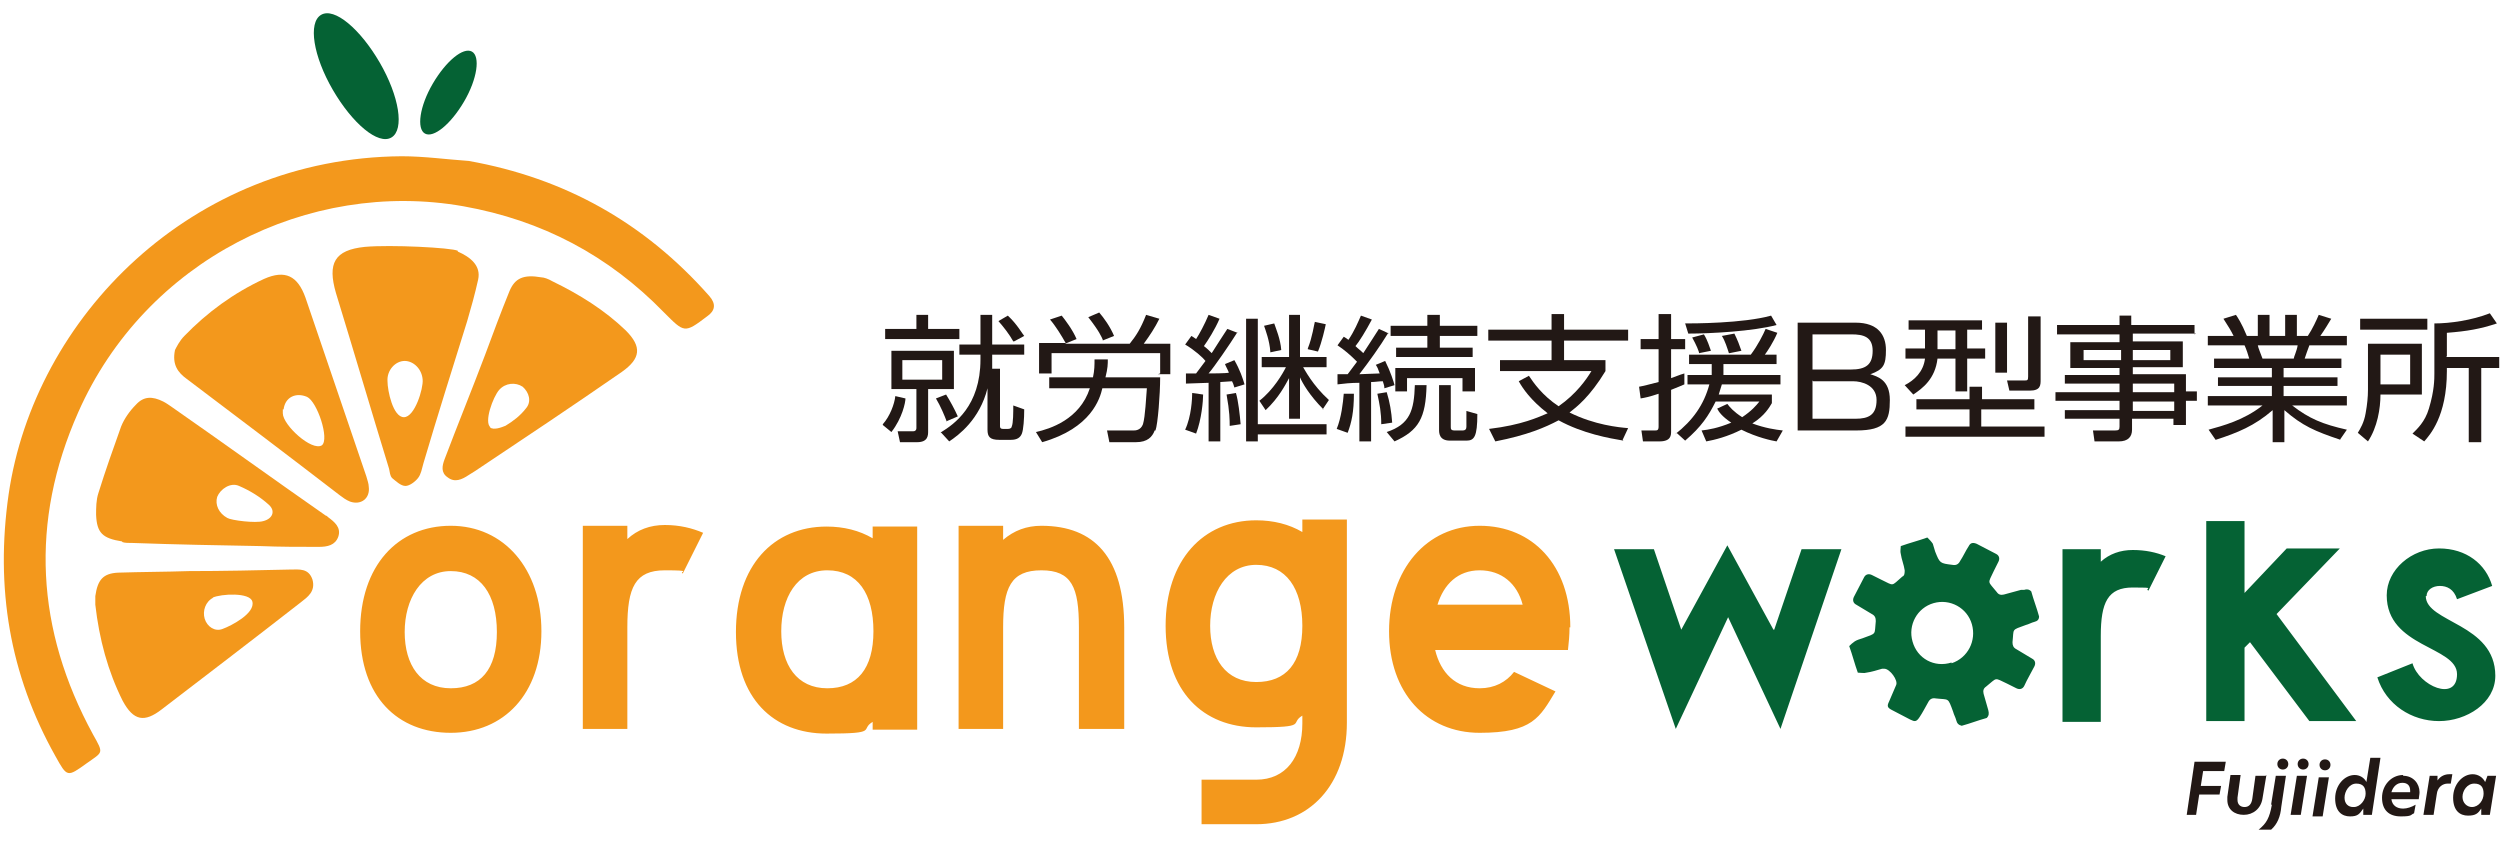 <svg xmlns="http://www.w3.org/2000/svg" id="_&#x30EC;&#x30A4;&#x30E4;&#x30FC;_1" data-name="&#x30EC;&#x30A4;&#x30E4;&#x30FC;_1" viewBox="0 0 320 108"><defs><style>      .st0 {        fill: #221815;      }      .st1 {        fill: #f3981c;      }      .st2 {        fill: #056234;      }    </style></defs><path class="st0" d="M113,54.3c.9-1,1.5-2.6,1.6-3.6l1.3.3c0,.5-.4,2.5-1.8,4.3l-1.1-.9ZM117.3,42.1v-1.8h1.5v1.8h4v1.3h-9.5v-1.3h4ZM122.1,44.9v4.9h-3.3v5.4c0,.5,0,1.4-1.4,1.4h-2.2l-.3-1.4h2c.3,0,.4-.2.4-.4v-5h-3.2v-4.9h8ZM120.6,46.1h-5.1v2.5h5.1v-2.5ZM121.2,54c-.3-.8-.8-2-1.4-3l1.3-.5c.5.8,1.1,1.9,1.5,2.8l-1.4.6ZM120.5,55.3c1.6-1,5-3.3,5-9.3v-.6h-2.7v-1.3h2.7v-3.8h1.5v3.8h4.1v1.3h-4.1v.6c0,.4,0,.7,0,1.2h1v7.3c0,.2,0,.4.4.4h.6c.4,0,.5-.2.5-.3.2-.4.2-1.9.2-2.7l1.4.5c0,1.2-.1,2.6-.3,3.1-.2.5-.6.8-1.4.8h-1.5c-1.2,0-1.5-.4-1.5-1.3v-5.3c-1,4-3.7,6-4.9,6.8l-1.1-1.2ZM129.7,43.7c-.5-.9-1.2-1.8-1.9-2.6l1.2-.7c1.2,1.1,1.9,2.4,2.1,2.6l-1.3.7Z"></path><path class="st0" d="M147.8,55.1c-.3.8-.9,1.5-2.4,1.5h-3.4l-.3-1.5h3.4c.2,0,.9,0,1.2-.8.3-1,.4-3.5.5-4.6h-5.7c-.3,1.3-1.4,5.1-7.7,6.9l-.8-1.3c1.8-.4,5.6-1.6,6.9-5.6h-5.2v-1.4h5.6c.2-.9.2-1.6.2-2.3h1.7c0,.6,0,1.1-.3,2.3h7c0,2.2-.3,6-.6,6.8M148.5,47.8v-2.6h-13.9v2.6h-1.6v-3.9h3.4c-.5-.9-1.3-2.2-2-3l1.5-.5c.4.5,1.4,1.8,1.9,3l-1.5.6h8.3c.8-1,1.4-1.9,2.1-3.7l1.7.5c-.6,1.2-1.2,2.1-2,3.2h3.4v3.9h-1.6ZM141.2,43.6c-.2-.5-.5-1.2-1.9-3l1.4-.6c.6.7,1.4,1.8,1.9,3l-1.5.6Z"></path><path class="st0" d="M151.7,55c.8-1.7.9-4,.9-4.7l1.4.2c0,.8-.2,3.2-.9,5l-1.4-.5ZM158.4,42.5c-1,1.6-3,4.5-3.7,5.3.2,0,2.3,0,2.6-.1-.2-.5-.4-.8-.5-1.1l1.2-.5c.7,1.2,1.1,2.4,1.3,3.1l-1.3.4c-.1-.4-.2-.6-.3-.8-.3,0-1.2.1-1.5.1v7.6h-1.5v-7.5c-.3,0-2.8.1-2.9.1v-1.3c.3,0,.5,0,1.3,0,.6-.8.9-1.2,1.2-1.6-.3-.4-1.4-1.4-2.6-2.1l.8-1.1c0,0,.5.3.6.4.4-.6,1.1-1.9,1.6-3.1l1.4.5c-.6,1.4-1.5,2.8-2,3.5.4.3.7.6,1,.9.7-1.1,1.4-2.2,2-3.1l1.3.5ZM157.4,54.5c0-.7,0-1.8-.4-4l1.2-.2c.3,1,.5,2.8.6,4l-1.3.2ZM161,40.9v13.4h8.8v1.3h-8.8v.9h-1.5v-15.7h1.5ZM169.4,52.4c-1.8-1.8-2.7-3.4-3-4.1v5.3h-1.4v-5.2c-.5.9-1.3,2.5-3,4.1l-.8-1.2c1.8-1.4,3-3.5,3.4-4.3h-3.1v-1.3h3.5v-5.4h1.4v5.4h3.4v1.3h-3c.2.3,1.2,2.3,3.3,4.2l-.8,1.2ZM162.6,45c-.1-1.4-.6-2.7-.8-3.3l1.3-.3c.2.6.8,2,.9,3.4l-1.4.3ZM167.4,44.6c.6-1.5.8-3.1.9-3.4l1.4.3c-.1.5-.5,2.3-1,3.5l-1.3-.3Z"></path><path class="st0" d="M177.7,42.6c-1.1,1.8-2.4,3.6-3.7,5.3.4,0,2.2-.1,2.6-.1-.2-.6-.3-.8-.5-1.1l1.2-.5c.7,1.4,1.1,2.7,1.2,3.1l-1.3.4c0-.4-.1-.5-.2-.9-.5,0-1,.1-1.5.1v7.6h-1.5v-7.5c-1.1,0-2,.1-2.8.2v-1.3c-.1,0,1.3,0,1.3,0l1.2-1.6c-.9-.9-1.6-1.5-2.5-2.1l.8-1.1c.2.1.3.2.6.4.8-1.2,1.2-2.2,1.6-3.1l1.4.5c-.8,1.5-1.6,2.8-2.1,3.4.4.4.6.5,1,.9.9-1.4,1.5-2.3,2-3.1l1.3.6ZM171.1,54.9c.6-1.5.8-3.3.9-4.5h1.3c0,2.3-.3,3.7-.8,5l-1.4-.5ZM176.8,54.3c0-1.5-.2-2.5-.5-3.9l1.2-.2c.4,1.3.6,2.5.7,3.9l-1.4.2ZM182.6,49.3c-.1,4.2-1,5.8-4.1,7.2l-1-1.2c3-1,3.5-2.8,3.6-6h1.5ZM184.3,40.3v1.4h4.8v1.3h-4.8v1.5h4.2v1.2h-9.8v-1.2h4v-1.5h-4.7v-1.3h4.7v-1.4h1.6ZM188.7,50.1h-1.5v-1.7h-7.1v1.7h-1.5v-3h10.2v3ZM185.7,49.3v5.3c0,.3,0,.5.5.5h1c.4,0,.5-.2.5-.5,0-.4,0-1.5,0-2l1.4.4c0,2.9-.4,3.4-1.4,3.4h-2.1c-1.4,0-1.4-1-1.4-1.4v-5.7h1.5Z"></path><path class="st0" d="M207.8,56.4c-1.8-.3-5.2-.9-8.3-2.6-1.7.9-4,1.9-8.1,2.7l-.8-1.6c4.2-.5,6.3-1.5,7.5-2-2.2-1.7-3.2-3.2-3.7-4.1l1.3-.7c.6.9,1.7,2.5,3.8,3.9,2.3-1.6,3.6-3.5,4.2-4.5h-11.7v-1.4h6.6v-2.5h-8.1v-1.4h8.1v-2h1.6v2h8.2v1.4h-8.2v2.5h5.3v1.4c-2,3.3-3.7,4.6-4.6,5.3,3.2,1.6,6.3,1.9,7.5,2l-.7,1.5Z"></path><path class="st0" d="M215.6,49.2c-.5.2-.9.4-1.7.7v5.3c0,.5,0,1.3-1.5,1.3h-2.1l-.2-1.4h1.7c.3,0,.5,0,.5-.5v-4.2c-1.2.4-1.7.5-2.3.6l-.2-1.5c.6-.1,1.3-.3,2.5-.6v-4.2h-2.3v-1.3h2.3v-3.2h1.6v3.2h1.8v1.3h-1.8v3.7c.6-.2,1-.4,1.7-.6v1.3ZM214.4,55.6c2.3-1.8,3.7-3.8,4.4-6.4h-2.8v-1.2h3.1c0-.6,0-1,0-1.4h-2.9v-1.2h7.9c.9-1.2,1.6-2.6,1.9-3.3l1.5.5c-.5,1.2-1.3,2.4-1.6,2.8h1.5v1.2h-6.8c0,.4,0,.7,0,1.4h7.3v1.2h-7.5c-.2.6-.3,1-.4,1.3h6.8v1.1c-.3.5-.9,1.6-2.5,2.6,1.6.6,3,.8,3.9.9l-.8,1.4c-.6-.1-2.5-.5-4.5-1.5-1.8.9-3.4,1.3-4.5,1.5l-.6-1.4c.9-.1,2.1-.3,3.8-1-1.2-.8-1.6-1.4-1.8-1.8l1.3-.6c.3.4.8,1,1.9,1.7,1.2-.8,1.8-1.5,2.2-2h-5.6c-.9,1.8-1.8,3.2-3.9,5l-1.1-1ZM215.6,41.4c1.1,0,7.5,0,11.1-1l.7,1.2c-3,.8-8.4,1.1-11.3,1.1l-.4-1.3ZM217.5,45.3c0-.3-.4-1.2-.9-2.1l1.5-.4c.5.8.7,1.6.9,2.1l-1.5.3ZM221.3,45.2c-.2-.6-.5-1.6-.9-2.2l1.6-.3c.4.8.7,1.6.9,2.2l-1.5.3Z"></path><path class="st0" d="M237.5,41.3c2.9,0,3.9,1.6,3.9,3.5s-.3,2.5-2,3.1c.9.3,2.5.7,2.5,3.3s-.5,3.9-4.3,3.9h-7.5v-13.8h7.4ZM232,42.8v4.5h4.9c1.9,0,2.8-.6,2.8-2.4s-1.2-2.1-2.7-2.1h-4.9ZM232,48.7v4.9h5.5c1.7,0,2.7-.5,2.7-2.4s-1.9-2.4-3-2.4h-5.1Z"></path><path class="st0" d="M253.7,41v1.2h-1.9v2.4h2.3v1.3h-2.3v4.2h-1.5v-4.2h-2.3c-.3,2.6-1.9,3.8-3.1,4.6l-1.1-1.2c1.2-.6,2.4-1.7,2.6-3.4h-2.5v-1.3h2.5v-2.4h-2.1v-1.2h9.3ZM244,54.6h8.1v-2.2h-6.8v-1.3h6.8v-1.6h1.6v1.6h6.7v1.3h-6.8v2.2h8.1v1.3h-17.8v-1.3ZM250.3,42.3h-2.3v2.4h2.3v-2.4ZM256.9,47.7h-1.5v-6.4h1.5v6.4ZM261.2,40.5v8.1c0,.7,0,1.4-1.4,1.4h-2.6l-.3-1.3h2.2c.4,0,.5,0,.5-.5v-7.7h1.6Z"></path><path class="st0" d="M281.1,42.7h-8.1v1h6.4v3.3h-6.4v.9h6.8v2.2h1.4v1.2h-1.4v3.1h-1.6v-.8h-5.3v1.4c0,.9-.5,1.5-1.7,1.5h-3.1l-.2-1.4h2.8c.5,0,.6-.1.6-.5v-1h-7v-1.1h7v-1.2h-8.2v-1.1h8.2v-1.1h-7v-1.1h7v-.9h-6.3v-3.3h6.3v-1h-8v-1.2h8v-1.2h1.5v1.2h8.1v1.2ZM271.5,44.8h-4.8v1.3h4.8v-1.3ZM277.8,44.8h-4.8v1.3h4.8v-1.3ZM278.3,49.1h-5.3v1.1h5.3v-1.1ZM278.3,51.4h-5.3v1.2h5.3v-1.2Z"></path><path class="st0" d="M299.6,56.3c-3.3-1.1-4.9-1.8-7.2-3.8v4.1h-1.5v-4.1c-2.3,2-4.5,2.9-7.3,3.8l-.9-1.3c1.8-.5,4.5-1.2,6.9-3.1h-7v-1.2h8.2v-1.3h-6.9v-1.1h6.9v-1.2h-7.4v-1.2h4.5c-.1-.4-.4-1.3-.6-1.7h-4.7v-1.2h3.3c-.4-.8-.6-1.1-1.3-2.2l1.6-.5c.2.3.7,1,1.4,2.7h1.4v-2.7h1.5v2.7h2v-2.7h1.5v2.7h1.4c.6-.9,1.1-2,1.4-2.7l1.6.5c-.3.5-.9,1.5-1.4,2.2h3.4v1.2h-4.8c-.3.8-.4,1.1-.6,1.7h4.7v1.2h-7.4v1.2h6.9v1.1h-6.9v1.3h8.1v1.2h-7c2.2,1.7,3.9,2.4,7,3.1l-.9,1.3ZM293.6,45.9c0-.2.4-1,.5-1.7h-5.1c0,.2.5,1.4.6,1.7h3.9Z"></path><path class="st0" d="M310,44.1v6.4h-5.3c0,1.8-.4,4.2-1.6,6l-1.3-1.1c.3-.5.8-1.3,1-2.5.2-1.1.3-2.1.3-3v-5.9h6.9ZM310.7,42.2h-8.6v-1.4h8.6v1.4ZM308.5,45.4h-3.8v3.8h3.8v-3.8ZM313.1,45.7h6.8v1.4h-2.3v9.5h-1.6v-9.5h-2.8v.4c0,5.8-2.2,8.2-2.9,9l-1.5-1c.6-.6,1.6-1.5,2.1-3.2.7-2.3.7-3.8.7-4.5v-6.4c2,0,4.8-.4,7.1-1.3l.9,1.3c-2.1.7-3.8,1-6.4,1.2v3Z"></path><path class="st0" d="M279.8,104.3h1.3l.4-2.6h2.6l.2-1.1h-2.6l.3-1.9h2.7l.2-1.2h-4l-1,6.8ZM290,99.3h-1.3l-.4,2.9c-.1.8-.5,1.1-1,1.1s-.9-.3-.9-.9,0-.2,0-.3l.4-2.9h-1.3l-.4,2.8c0,.1,0,.3,0,.4,0,1.2.9,1.9,2.1,1.9s2.2-.8,2.4-2.1l.5-3ZM290.8,103c-.3,1.7-.7,2.4-1.7,3.2h1.6c.8-.7,1.2-1.7,1.3-2.9l.6-4h-1.3l-.6,3.7ZM292.2,97.1c-.4,0-.7.3-.7.7s.3.7.7.7.7-.3.7-.7-.3-.7-.7-.7M293.2,104.3h1.3l.8-5h-1.3l-.8,5ZM294.8,97.1c-.4,0-.7.3-.7.7s.3.7.7.7.7-.3.7-.7-.3-.7-.7-.7M297.6,97.2c-.4,0-.7.3-.7.7s.3.7.7.7.7-.3.7-.7-.3-.7-.7-.7M296,104.5h1.3l.8-5h-1.3l-.8,5ZM302.9,100.1c-.3-.6-.9-.9-1.5-.9-1.3,0-2.5,1.3-2.5,3s.9,2.3,1.9,2.3,1.2-.3,1.7-1v.8s1.1,0,1.1,0l1.1-7.3h-1.3l-.5,3.1ZM301.2,103.3c-.6,0-1.1-.4-1.1-1.2s.6-1.8,1.5-1.8,1.2.5,1.2,1.3-.7,1.7-1.5,1.7M307.6,99.2c-1.5,0-2.7,1.3-2.7,2.9s.9,2.4,2.4,2.4,1.2-.2,1.7-.4l.2-1.1c-.5.3-1.1.5-1.6.5-.8,0-1.4-.4-1.5-1.2h3.5c0-.2.1-.6.1-.9,0-1.1-.8-2.1-2.1-2.1M308.5,101.4h-2.4c.2-.7.7-1.2,1.4-1.2s1,.4,1,1,0,.1,0,.2M312,100h0v-.7h-1l-.8,5h1.3l.4-2.6c.1-1,.8-1.4,1.4-1.4s.3,0,.4,0l.2-1.2c0,0-.2,0-.4,0-.5,0-1.1.2-1.5.8M318.4,99.3l-.3.8c-.3-.6-.9-1-1.6-1-1.3,0-2.5,1.3-2.5,3s.9,2.3,1.9,2.3,1.3-.3,1.7-.9v.8h1.1l.8-5h-1.1ZM316.4,103.3c-.6,0-1.2-.5-1.2-1.3s.6-1.7,1.5-1.7,1.2.5,1.2,1.3-.6,1.7-1.5,1.7"></path><path class="st1" d="M60,20.6c12.3,2.2,22.5,7.9,30.8,17.3q1.3,1.5-.3,2.6c-2.9,2.2-2.9,2.1-5.5-.5-7.1-7.3-15.6-11.8-25.7-13.6-19.8-3.5-40.7,6.9-49.3,26.4-6.2,14-5.4,27.8,1.9,41.2,1.4,2.5,1.3,2.2-.8,3.7-2.5,1.8-2.5,1.8-4-.9C1.2,86.3-.6,75.2,1.1,63.3c3.3-22.7,23.4-43.1,50.3-43.3,2.9,0,5.7.4,8.6.6"></path><path class="st1" d="M69.3,35.5c.3,0,.9.2,1.4.5,3.5,1.7,6.7,3.7,9.4,6.3,2.1,2.1,1.9,3.6-.5,5.3-6.2,4.3-12.5,8.5-18.8,12.7-.3.2-.5.3-.8.5-.9.6-1.8,1-2.7.3-.9-.6-.7-1.5-.4-2.3,1.7-4.5,3.5-8.9,5.2-13.4,1-2.7,2-5.4,3.1-8.1.7-1.7,1.8-2.2,4.1-1.8M62.7,54.7c.5.4,1.5,0,2-.2,1-.6,1.9-1.3,2.6-2.2.8-.9.4-2.1-.4-2.8-.9-.6-2.2-.5-3,.4-.8.9-2,4.2-1.1,4.8"></path><path class="st1" d="M12.2,76.3c.3-2.1,1-2.9,2.9-3,3-.1,6.1-.1,9.1-.2,4.3,0,8.7-.1,13-.2,1.1,0,2.3-.2,2.8,1.3.4,1.5-.6,2.2-1.5,2.9-5.9,4.6-11.8,9.1-17.8,13.7-2.2,1.7-3.6,1.5-5-1.1-1.9-3.8-3-7.9-3.5-12.3,0-.4,0-.8,0-.9M27.3,76.5c-1,.5-1.4,1.7-1.1,2.7.3,1,1.3,1.7,2.3,1.3,1.1-.4,4.2-2,3.8-3.5-.3-1.2-4-1-5.1-.5"></path><path class="st1" d="M22.4,44.8c.2-.4.6-1.2,1.2-1.8,2.9-3,6.3-5.5,10.2-7.3,2.7-1.2,4.3-.4,5.3,2.4,2.6,7.6,5.2,15.3,7.8,22.9.1.4.3.9.3,1.3.2,1.5-1,2.4-2.4,1.9-.5-.2-.9-.5-1.3-.8-6.5-5-13.1-10-19.6-14.9-1.1-.8-1.9-1.8-1.5-3.7M36.2,52.4c0,.2,0,.3,0,.5,0,1.5,3.7,4.9,5,4.1,1-.8-.6-5.6-1.9-6.2-1.4-.6-2.8,0-3,1.6"></path><path class="st1" d="M58.6,32.2c1.6.7,3,1.8,2.6,3.6-.4,1.8-.9,3.6-1.4,5.3-1.9,6.1-3.8,12.1-5.6,18.2-.2.7-.3,1.4-.7,1.9-.4.5-1.1,1-1.6,1-.6,0-1.2-.6-1.7-1-.3-.3-.3-.8-.4-1.2-2.3-7.5-4.5-15-6.8-22.5-1.1-3.8-.2-5.5,3.7-5.9,3.3-.3,11.1.1,11.9.5M54.1,48.6c-.1-1.4-1.2-2.4-2.3-2.4-1.2,0-2.3,1.2-2.2,2.6,0,1.2.7,4.6,2.1,4.6s2.5-3.7,2.4-4.8"></path><path class="st1" d="M15.6,69.3c-2.5-.4-3.2-1.1-3.3-3.4,0-.9,0-1.9.3-2.8.9-2.9,1.9-5.7,2.9-8.5.4-1,1.1-2,1.9-2.8,1-1.1,2.1-1.1,3.5-.4.4.2.8.5,1.1.7,6.6,4.6,13.1,9.3,19.7,13.9.1,0,.2.1.3.2.8.6,1.7,1.3,1.3,2.5-.4,1.1-1.4,1.3-2.5,1.3-2.5,0-5,0-7.4-.1-5.5-.1-10.9-.2-16.4-.4-.5,0-1,0-1.3-.1M33.7,66.7c1.2-.3,1.6-1.3.7-2.1-1.1-1-2.4-1.8-3.8-2.4-1.1-.5-2.4.4-2.8,1.4-.3,1,.2,2.1,1.3,2.7.5.3,3.6.7,4.6.4"></path><path class="st2" d="M50.1,17.6c-1.7,1-5-1.8-7.5-6.1-2.5-4.3-3.2-8.6-1.5-9.6,1.7-1,5,1.8,7.5,6.1,2.5,4.3,3.2,8.6,1.5,9.6"></path><path class="st2" d="M54.4,17.1c-1.1-.6-.7-3.5,1-6.4,1.7-2.9,3.9-4.7,5-4.1,1.1.6.7,3.5-1,6.4-1.7,2.9-3.9,4.7-5,4.1"></path><path class="st1" d="M166.7,68.1c-1.7-1-3.7-1.5-5.9-1.5-6.8,0-11.6,5.1-11.6,13.5s4.8,13,11.6,13,4.2-.5,5.9-1.5v1c0,4.3-2.1,7.2-5.9,7.2h-7v5.7h7c6.8,0,11.6-5,11.6-13v-26h-5.7v1.5ZM160.8,87.3c-3.9,0-5.9-3-5.9-7.2s2.1-7.8,5.9-7.8,5.9,3,5.9,7.8-2.1,7.2-5.9,7.2M57.7,67.3c-6.8,0-11.6,5.1-11.6,13.5s4.8,13,11.6,13,11.6-5,11.6-13-4.8-13.5-11.6-13.5M57.7,88.1c-3.9,0-5.9-3-5.9-7.2s2.1-7.8,5.9-7.8,5.9,3,5.9,7.8-2.1,7.2-5.9,7.2M80.3,69.1v-1.8h-5.7v26h5.7v-13c0-5.1,1-7.3,4.8-7.3s1.7.2,2.3.4l2.6-5.2c-1.4-.6-3-1-4.9-1s-3.5.6-4.8,1.8M111.7,68.9c-1.7-1-3.7-1.5-5.9-1.5-6.8,0-11.6,5-11.6,13.5s4.8,13,11.6,13,4.2-.5,5.9-1.5v1h5.7v-26h-5.7v1.5ZM105.9,88.1c-3.9,0-5.9-3-5.9-7.3s2-7.8,5.9-7.8,5.9,3,5.9,7.8-2.1,7.3-5.9,7.3M133.3,67.3c-1.9,0-3.5.6-4.9,1.8v-1.8h-5.7v26h5.7v-13c0-5.1,1-7.3,4.9-7.3s4.8,2.2,4.8,7.3v13h5.8v-13c0-8.9-3.8-13-10.6-13M201,80.3c0-7.9-4.8-13-11.6-13s-11.6,5.6-11.6,13.5,4.8,13,11.6,13,7.7-2,9.7-5.3l-5.3-2.5c-1,1.3-2.5,2.1-4.4,2.1-3.1,0-5-2-5.7-4.9h17c.1-.9.2-1.9.2-2.9M184,77.4c.8-2.6,2.6-4.4,5.4-4.4s4.8,1.7,5.5,4.4h-10.9Z"></path><path class="st2" d="M310.6,76.3c0-.8.8-1.3,1.7-1.3s1.8.4,2.2,1.7l4.5-1.7c-.8-2.8-3.3-4.8-6.8-4.8s-6.7,2.7-6.7,6c0,6.7,9,6.5,9,10.1s-4.9,1.5-5.7-1.4l-4.5,1.8c1.1,3.5,4.4,5.6,7.9,5.6s7.2-2.3,7.2-5.8c0-6.7-8.9-6.8-8.9-10.2M227,80.6l-5.9-10.8-5.9,10.8-3.5-10.3h-5.1l7.9,23,6.7-14.3,6.7,14.3,7.8-23h-5.1l-3.5,10.3ZM268.9,71.8v-1.5h-4.9v22.1h4.9v-11c0-4.3.9-6.2,4.1-6.2s1.4.1,2,.4l2.2-4.4c-1.2-.5-2.6-.8-4.2-.8s-3,.5-4.1,1.5M299.4,70.2h-6.7l-5.4,5.7v-9.2h-4.9v25.6h4.9v-9.4l.7-.7,7.6,10.1h6l-10.2-13.7,8.1-8.4ZM258.7,75.5c-.7.2-1.5.4-2.2.6-.4.1-.7,0-.9-.3-1.2-1.5-1.2-1-.4-2.7.2-.4.4-.8.6-1.2.2-.4.1-.8-.3-1-.8-.4-1.7-.9-2.5-1.3-.5-.2-.8-.1-1,.3-.4.6-.7,1.3-1.1,1.9-.2.4-.5.6-1,.5-1.6-.2-1.6-.2-2.2-1.7-.1-.3-.2-.7-.3-1-.2-.3-.4-.5-.7-.8-1.1.4-2.3.7-3.4,1.1,0,.3-.1.7,0,1,.1.7.4,1.4.5,2.1,0,.3,0,.7-.3.8-1.5,1.3-1,1.2-2.7.4-.4-.2-.8-.4-1.2-.6-.4-.2-.8-.1-1,.3-.4.8-.9,1.7-1.3,2.5-.2.4-.1.8.3,1,.7.4,1.3.8,2,1.2.4.2.5.5.5.9-.2,1.8.2,1.5-1.7,2.2-.3.1-.7.2-1,.4-.3.2-.5.4-.7.6.4,1.1.7,2.3,1.1,3.4.4,0,.8.1,1.1,0,.7-.1,1.3-.3,2-.5,0,0,.2,0,.3,0,.7,0,1.8,1.5,1.5,2.1-.3.7-.6,1.4-.9,2.1-.3.6-.2.8.4,1.1.8.4,1.5.8,2.3,1.2.6.3.8.3,1.2-.3.4-.6.7-1.2,1.1-1.9.2-.4.5-.6,1-.5,1.7.2,1.5-.2,2.2,1.7.1.4.3.7.4,1.1.1.4.3.6.7.7,1.1-.3,2.1-.7,3.2-1,.3-.3.3-.6.2-1-.2-.7-.4-1.4-.6-2.1-.1-.4,0-.7.3-.9,1.5-1.2,1-1.2,2.7-.4.4.2.8.4,1.2.6.4.2.8.1,1-.3.4-.9.9-1.7,1.3-2.5.2-.4.1-.8-.3-1-.7-.4-1.3-.8-2-1.2-.4-.2-.5-.5-.5-.9.2-1.8-.2-1.5,1.7-2.2.4-.1.7-.3,1.1-.4.4-.1.6-.3.6-.7-.3-1.1-.7-2.1-1-3.2-.3-.3-.6-.3-.9-.2M249.8,84.8c-2.2.7-4.4-.5-5-2.7-.6-2.1.6-4.3,2.7-4.9,2.1-.6,4.3.6,4.9,2.7.6,2.1-.5,4.3-2.6,5"></path></svg>